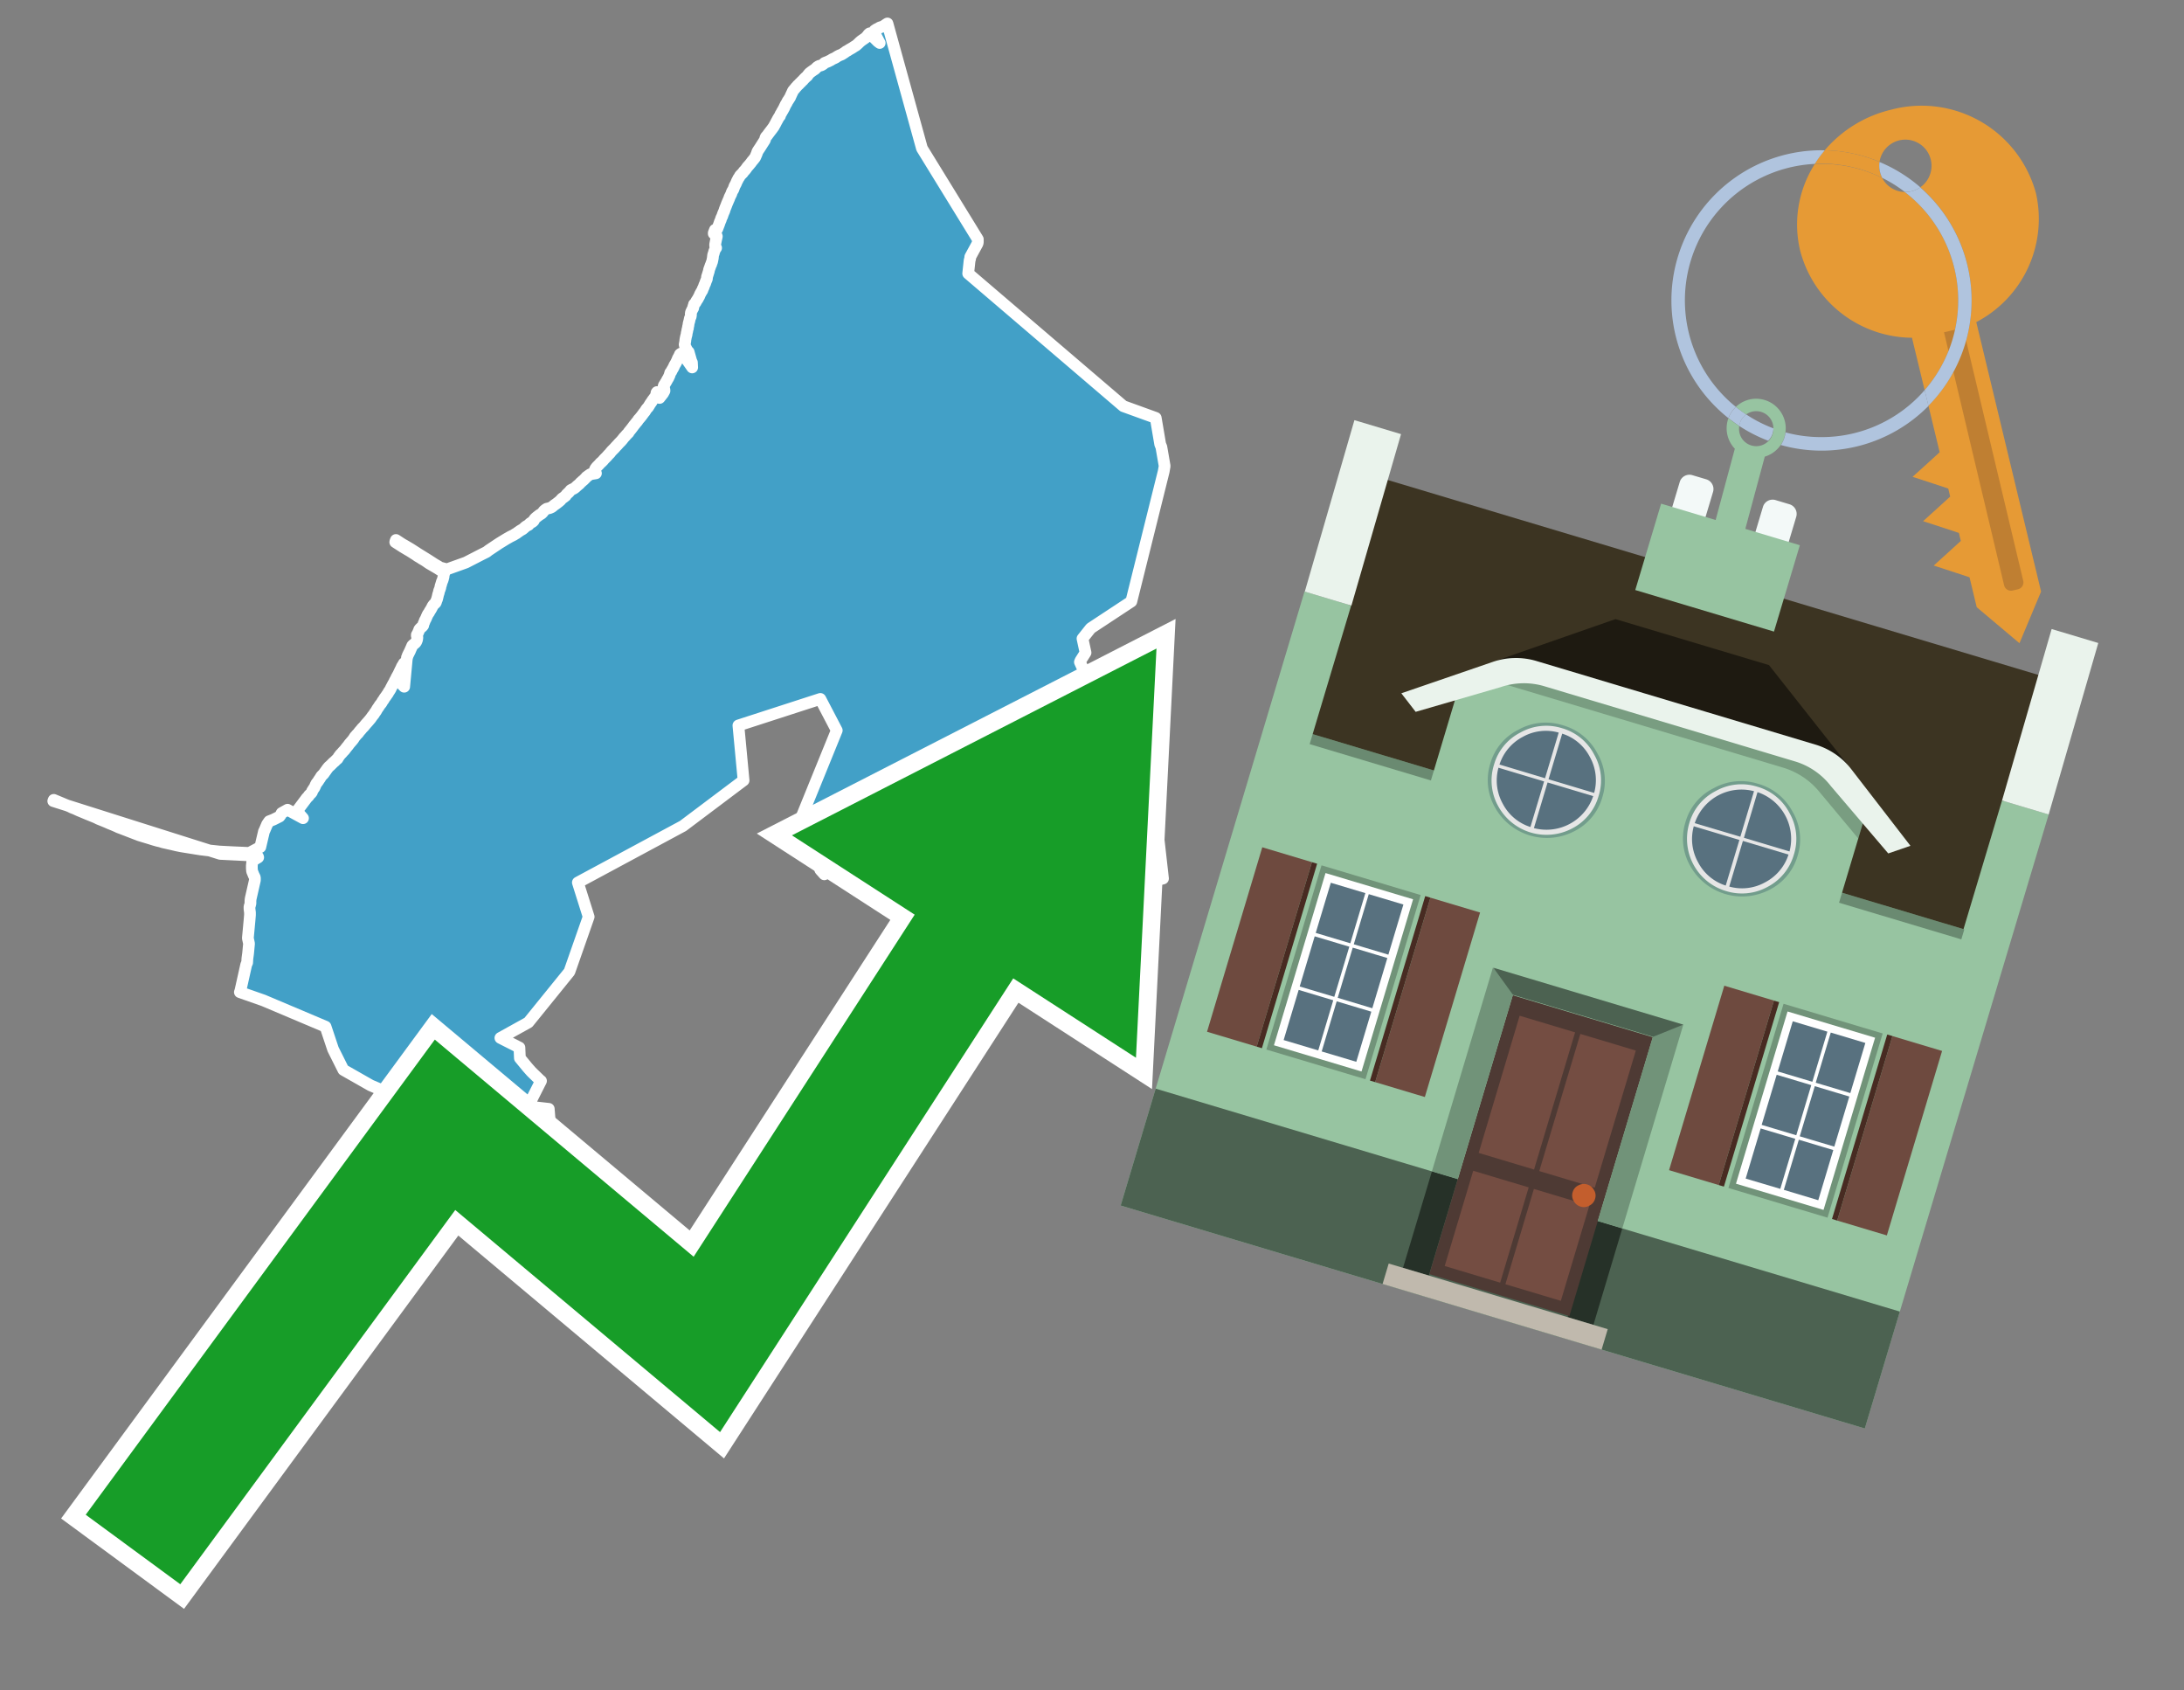 <svg id="Text" xmlns="http://www.w3.org/2000/svg" width="93.05" height="72" viewBox="0 0 93.05 72"><rect x="0" y="0" width="93.05" height="72" fill="#808080" stroke="none"/><polygon points="2.27,34.12 2.29,34.07 2.58,34.19 2.77,34.27 2.97,34.35 3.07,34.4 3.2,34.45 3.35,34.52 3.52,34.59 3.71,34.67 4.08,34.82 4.2,34.88 4.35,34.94 4.52,35.01 4.68,35.08 4.83,35.14 4.99,35.21 5.05,35.24 5.16,35.28 5.73,35.5 5.94,35.58 6.17,35.65 6.37,35.71 6.56,35.77 6.7,35.81 6.83,35.84 6.96,35.88 7.14,35.92 7.32,35.96 7.53,36.01 7.73,36.05 8.54,36.18 8.87,36.22 9.35,36.27 9.93,36.3 10.62,36.33 11.09,36.08 11.2,35.61 11.22,35.53 11.24,35.44 11.25,35.4 11.27,35.37 11.38,35.11 11.47,34.98 11.65,34.91 11.91,34.78 11.94,34.74 11.96,34.71 12,34.63 12.25,34.49 12.91,34.85 12.65,34.55 13.04,34.03 13.06,34 13.12,33.94 13.15,33.91 13.16,33.88 13.21,33.83 13.26,33.78 13.29,33.74 13.3,33.69 13.33,33.65 13.35,33.61 13.39,33.56 13.42,33.5 13.44,33.45 13.48,33.37 13.52,33.32 13.55,33.28 13.6,33.2 13.63,33.16 13.66,33.11 13.69,33.06 13.73,33.02 13.79,32.96 13.81,32.93 13.83,32.9 13.86,32.86 13.93,32.76 13.96,32.72 14.01,32.66 14.07,32.61 14.14,32.54 14.21,32.47 14.25,32.44 14.29,32.4 14.34,32.35 14.38,32.32 14.42,32.25 14.47,32.18 14.51,32.13 14.56,32.08 14.62,32.01 14.68,31.95 14.74,31.87 14.78,31.82 14.83,31.76 14.88,31.69 14.94,31.62 15.01,31.54 15.05,31.49 15.07,31.46 15.12,31.38 15.15,31.35 15.2,31.29 15.26,31.23 15.31,31.16 15.39,31.07 15.42,31.03 15.5,30.95 15.59,30.84 15.68,30.74 15.79,30.61 15.86,30.51 15.94,30.41 15.96,30.37 16.02,30.29 16.07,30.2 16.14,30.1 16.17,30.05 16.2,30.01 16.25,29.95 16.3,29.86 16.34,29.81 16.38,29.74 16.41,29.7 16.44,29.66 16.48,29.6 16.53,29.53 16.56,29.47 16.59,29.43 16.62,29.38 16.64,29.35 16.66,29.3 16.71,29.21 16.75,29.13 16.79,29.07 16.81,29.02 16.83,28.98 16.88,28.89 16.9,28.84 16.92,28.81 16.94,28.77 16.96,28.74 17.04,28.57 17.1,28.45 17.12,28.4 17.17,28.32 17.21,28.25 17.24,28.28 17.26,28.37 17.29,28.49 17.25,28.52 17.24,28.6 17.25,28.67 17.24,28.71 17.13,28.92 17.15,28.95 17.15,29.18 17.22,29.25 17.33,28.07 17.34,28.03 17.34,28 17.36,27.96 17.37,27.92 17.39,27.88 17.41,27.84 17.47,27.72 17.49,27.67 17.54,27.56 17.56,27.51 17.58,27.48 17.62,27.45 17.68,27.4 17.72,27.36 17.74,27.32 17.76,27.27 17.77,27.24 17.78,27.17 17.78,27.14 17.76,27.09 17.76,27.04 17.79,26.99 17.81,26.95 17.83,26.9 17.85,26.86 17.86,26.82 17.88,26.79 17.94,26.73 17.99,26.69 18.03,26.64 18.04,26.58 18.08,26.49 18.1,26.43 18.14,26.36 18.17,26.29 18.2,26.22 18.23,26.16 18.28,26.09 18.31,26.03 18.35,25.97 18.39,25.9 18.43,25.82 18.48,25.75 18.51,25.72 18.55,25.69 18.57,25.66 18.59,25.59 18.62,25.52 18.65,25.4 18.67,25.31 18.69,25.26 18.71,25.16 18.73,25.12 18.76,25.03 18.77,24.96 18.79,24.91 18.8,24.87 18.83,24.77 18.85,24.73 18.87,24.67 18.9,24.55 18.9,24.48 18.93,24.41 18.91,24.38 18.85,24.35 18.78,24.3 18.64,24.21 18.4,24.07 18.28,24 18.15,23.91 18.09,23.87 17.97,23.8 17.91,23.76 17.86,23.73 17.79,23.69 17.72,23.64 17.47,23.48 17.35,23.41 17.2,23.32 17.15,23.29 16.84,23.09 16.85,23.05 16.87,23 17.13,23.17 17.27,23.25 17.49,23.38 17.74,23.54 17.8,23.58 18.22,23.84 18.53,24.04 18.67,24.12 18.74,24.17 19.04,24.25 19.85,23.96 20.53,23.61 20.73,23.51 20.82,23.44 21.27,23.14 21.58,22.95 21.67,22.9 21.72,22.87 21.8,22.83 21.9,22.78 21.94,22.75 22,22.72 22.05,22.68 22.11,22.64 22.15,22.61 22.2,22.58 22.27,22.54 22.33,22.49 22.36,22.46 22.41,22.42 22.46,22.39 22.52,22.36 22.56,22.31 22.61,22.27 22.69,22.23 22.74,22.18 22.75,22.14 22.79,22.09 22.82,22.06 22.88,22.01 22.92,21.98 22.97,21.94 23.02,21.91 23.07,21.88 23.13,21.82 23.17,21.76 23.23,21.71 23.29,21.67 23.42,21.64 23.51,21.6 23.56,21.56 23.62,21.51 23.68,21.47 23.72,21.44 23.81,21.37 23.88,21.31 23.92,21.26 23.95,21.23 24.01,21.19 24.1,21.12 24.13,21.07 24.19,21.01 24.23,20.98 24.26,20.94 24.29,20.91 24.31,20.88 24.36,20.85 24.43,20.82 24.48,20.79 24.54,20.74 24.58,20.7 24.63,20.66 24.7,20.6 24.73,20.56 24.79,20.51 24.82,20.48 24.86,20.45 24.9,20.41 24.93,20.38 24.96,20.35 24.98,20.32 25.05,20.27 25.09,20.24 25.15,20.2 25.39,20.16 25.34,20.11 25.33,20.05 25.35,20 25.36,19.97 25.42,19.89 25.5,19.81 25.53,19.78 25.58,19.72 25.62,19.69 25.67,19.64 25.7,19.61 25.73,19.57 25.76,19.54 25.79,19.51 25.85,19.45 25.92,19.37 25.99,19.3 26.01,19.27 26.06,19.21 26.11,19.16 26.18,19.09 26.25,19.01 26.3,18.96 26.37,18.88 26.43,18.82 26.46,18.79 26.52,18.72 26.55,18.68 26.59,18.63 26.63,18.59 26.69,18.52 26.72,18.49 26.78,18.43 26.79,18.4 26.84,18.34 26.92,18.24 26.98,18.16 27,18.13 27.05,18.07 27.09,18.02 27.12,17.98 27.15,17.95 27.17,17.92 27.2,17.87 27.24,17.83 27.29,17.77 27.33,17.72 27.36,17.68 27.39,17.64 27.44,17.57 27.47,17.54 27.5,17.49 27.53,17.44 27.57,17.39 27.61,17.35 27.66,17.27 27.69,17.22 27.72,17.17 27.75,17.14 27.77,17.1 27.81,17.04 27.85,16.99 27.9,16.92 27.93,16.89 27.95,16.85 27.96,16.8 27.97,16.73 27.99,16.7 28.1,16.95 28.25,16.76 28.31,16.65 28.31,16.62 28.3,16.56 28.28,16.53 28.27,16.5 28.27,16.47 28.28,16.43 28.3,16.39 28.33,16.35 28.35,16.31 28.37,16.28 28.4,16.23 28.43,16.17 28.45,16.14 28.48,16.09 28.5,16.04 28.53,15.98 28.54,15.93 28.55,15.9 28.56,15.87 28.6,15.83 28.62,15.78 28.65,15.73 28.68,15.68 28.71,15.62 28.73,15.57 28.76,15.52 28.79,15.47 28.82,15.41 28.85,15.35 28.88,15.27 28.92,15.2 28.95,15.14 28.97,15.09 29.01,15.06 29.26,15.32 29.49,15.65 29.48,15.44 29.45,15.38 29.34,14.99 29.29,14.94 29.27,14.91 29.25,14.87 29.23,14.83 29.2,14.77 29.18,14.72 29.17,14.67 29.18,14.63 29.2,14.5 29.2,14.46 29.21,14.43 29.22,14.37 29.24,14.29 29.25,14.26 29.26,14.18 29.28,14.1 29.29,14.03 29.31,13.98 29.31,13.94 29.33,13.86 29.34,13.78 29.35,13.74 29.37,13.67 29.38,13.62 29.39,13.57 29.4,13.54 29.42,13.51 29.43,13.47 29.44,13.4 29.43,13.37 29.44,13.3 29.47,13.24 29.49,13.2 29.5,13.17 29.53,13.13 29.54,13.09 29.54,13.06 29.56,13.01 29.57,12.96 29.61,12.92 29.64,12.88 29.67,12.82 29.69,12.79 29.73,12.73 29.75,12.69 29.79,12.62 29.81,12.57 29.83,12.52 29.85,12.49 29.88,12.43 29.91,12.39 29.93,12.35 29.94,12.31 29.96,12.27 29.98,12.23 29.99,12.2 30.01,12.14 30.05,12.06 30.06,12.01 30.08,11.97 30.09,11.94 30.11,11.9 30.12,11.86 30.12,11.83 30.12,11.8 30.14,11.74 30.19,11.58 30.2,11.55 30.21,11.49 30.22,11.46 30.25,11.38 30.27,11.32 30.28,11.29 30.3,11.26 30.31,11.21 30.33,11.17 30.34,11.14 30.37,10.99 30.38,10.89 30.39,10.84 30.41,10.79 30.42,10.75 30.43,10.71 30.46,10.64 30.47,10.61 30.51,10.56 30.48,10.52 30.47,10.47 30.47,10.41 30.5,10.25 30.52,10.16 30.54,10.07 30.53,10.04 30.45,9.99 30.41,9.95 30.41,9.92 30.46,9.79 30.56,9.75 30.59,9.67 30.64,9.54 30.67,9.45 30.71,9.36 30.72,9.32 30.73,9.29 30.75,9.25 30.77,9.21 30.8,9.12 30.82,9.07 30.86,8.98 30.88,8.91 30.92,8.81 30.94,8.76 30.97,8.68 31.03,8.54 31.07,8.45 31.08,8.41 31.12,8.33 31.16,8.25 31.17,8.21 31.2,8.14 31.24,8.08 31.26,8.03 31.28,7.97 31.3,7.92 31.35,7.83 31.4,7.71 31.43,7.66 31.45,7.61 31.5,7.54 31.53,7.48 31.57,7.44 31.61,7.4 31.66,7.35 31.68,7.31 31.74,7.25 31.78,7.2 31.85,7.1 31.89,7.06 31.99,6.94 32.04,6.87 32.1,6.8 32.17,6.71 32.21,6.62 32.24,6.55 32.27,6.46 32.3,6.41 32.38,6.29 32.59,5.96 32.6,5.92 32.61,5.88 32.62,5.85 32.64,5.82 32.68,5.78 32.73,5.71 32.79,5.63 32.89,5.5 32.97,5.39 32.99,5.35 33.03,5.28 33.07,5.2 33.12,5.11 33.14,5.07 33.17,5.02 33.2,4.97 33.23,4.94 33.24,4.89 33.3,4.79 33.33,4.73 33.36,4.69 33.38,4.64 33.41,4.6 33.43,4.54 33.45,4.51 33.47,4.46 33.51,4.4 33.53,4.36 33.56,4.3 33.59,4.26 33.62,4.21 33.66,4.15 33.68,4.1 33.74,3.97 33.76,3.93 33.78,3.88 33.81,3.84 33.87,3.77 33.91,3.72 33.94,3.69 33.99,3.63 34.04,3.59 34.07,3.55 34.13,3.5 34.15,3.47 34.21,3.42 34.24,3.38 34.29,3.33 34.32,3.3 34.4,3.23 34.42,3.19 34.45,3.16 34.48,3.12 34.57,3.05 34.67,2.98 34.72,2.95 34.75,2.92 34.81,2.86 34.89,2.81 35,2.78 35.08,2.73 35.13,2.68 35.28,2.62 35.34,2.59 35.4,2.56 35.46,2.52 35.55,2.48 35.61,2.45 35.65,2.42 35.7,2.39 35.76,2.36 35.86,2.32 36,2.23 36.05,2.19 36.11,2.16 36.17,2.12 36.31,2.04 36.4,1.98 36.47,1.94 36.56,1.86 36.62,1.8 36.69,1.74 36.76,1.69 36.82,1.65 36.89,1.6 36.92,1.56 36.96,1.52 37,1.46 37.05,1.42 37.4,1.77 37.48,1.83 37.24,1.38 37.25,1.35 37.26,1.3 37.35,1.24 37.42,1.21 37.48,1.17 37.61,1.13 37.69,1.08 37.76,1.03 37.81,1 39.28,6.32 41.66,10.19 41.66,10.31 41.65,10.37 41.34,10.94 41.33,11.03 41.32,11.06 41.31,11.09 41.25,11.65 47.86,17.3 49.24,17.8 49.32,18.27 49.43,18.92 49.48,19.04 49.62,19.85 49.58,20.08 48.2,25.62 46.47,26.76 46.12,27.2 46.25,27.8 46.04,28.13 46.01,28.2 46.78,29.9 47.19,30.32 49.2,34.32 49.55,37.42 47.62,37.89 46.68,39.02 46.81,39.16 46.91,39.25 46.95,39.28 47.02,39.34 46.97,39.4 46.94,39.44 46.92,39.47 46.99,39.54 47.1,39.67 47.18,39.77 47.25,39.85 47.2,39.93 47.12,40 47.06,40.04 46.93,39.9 46.69,40.11 46.56,40.22 46.51,40.27 46.39,40.36 46.34,40.42 46.17,40.5 46.12,40.54 45.95,40.7 45.87,40.65 45.75,40.8 45.7,40.86 45.66,40.9 45.63,40.95 45.59,41.04 45.55,41.12 45.51,41.2 45.48,41.25 45.41,41.36 45.38,41.43 45.36,41.47 45.33,41.53 45.3,41.58 45.28,41.61 45.01,41.66 44.95,41.75 44.88,41.7 44.4,41.79 44.37,41.83 44.31,41.89 44.24,41.94 44.11,42.02 43.98,42.08 43.91,42.11 43.76,42.17 43.73,42.14 42.44,41.33 42.36,41.28 42.67,40.77 42.77,40.73 42.86,40.57 42.95,40.46 43.02,40.39 43.07,40.31 43.1,40.16 43.03,39.71 43.04,39.63 43.04,39.6 42.98,39.51 41.92,39.37 42.03,38.94 42.06,38.78 42.07,38.66 42.09,38.51 42.11,38.43 42.12,38.4 42.1,38.31 42.16,38.19 42.19,38.05 42.23,37.95 42.16,37.98 41.95,38.01 41.7,38.08 41.52,38.12 40.01,37.85 39.84,37.81 39.75,37.78 39.68,37.74 39.64,37.71 39.55,37.68 39.35,37.65 39.29,37.62 39.43,37.33 38.68,36.96 38.3,36.77 38.17,36.71 38.01,36.63 37.9,36.57 37.67,36.46 37.53,36.4 37,36.15 36.93,36.12 35.12,37.24 35.04,37.15 34.95,37.05 34.92,36.92 35,36.8 33.93,35.34 35.65,31.11 34.95,29.77 31.46,30.9 31.68,33.24 29.1,35.18 24.62,37.59 25.08,39.05 24.26,41.39 22.51,43.55 21.32,44.21 22.13,44.62 22.15,45.07 22.2,45.13 22.48,45.47 22.63,45.64 22.7,45.71 23.01,46.01 23.05,46.04 22.7,46.73 22.57,47.01 22.54,47.05 22.49,47.13 23.38,47.23 23.5,48.75 22.86,48.69 22.32,49.01 21.11,49.09 20.81,49.55 20.68,50.04 20.52,50.43 19.95,51 19.14,50.76 18.82,50.39 17.96,49.97 17.22,49.86 15,48.85 15.64,48.37 15.9,47.96 16.17,47.54 16.54,46.55 15.79,46.23 14.63,45.57 14.19,44.69 13.87,43.73 11.22,42.61 10.22,42.26 10.24,42.21 10.49,41.09 10.53,41 10.54,40.83 10.57,40.61 10.61,40.19 10.56,39.96 10.63,39.21 10.65,38.97 10.65,38.87 10.63,38.71 10.63,38.62 10.65,38.56 10.67,38.48 10.67,38.37 10.68,38.28 10.86,37.49 10.86,37.39 10.85,37.36 10.81,37.28 10.77,37.18 10.74,37.11 10.73,36.99 10.73,36.87 10.75,36.67 11,36.52 10.99,36.49 10.58,36.43 9.38,36.37 " fill="#42a0c7" stroke="#fff" stroke-linejoin="round" stroke-width="0.5"/><polygon points="49.272 27.624 33.741 35.58 38.97 38.959 29.553 53.529 18.525 44.281 3.652 64.518 7.681 67.479 19.396 51.538 30.678 60.999 43.169 41.673 48.398 45.053 49.272 27.624" fill="none" stroke="#fff" stroke-miterlimit="10" stroke-width="1.5"/><polygon points="49.272 27.624 33.741 35.58 38.97 38.959 29.553 53.529 18.525 44.281 3.652 64.518 7.681 67.479 19.396 51.538 30.678 60.999 43.169 41.673 48.398 45.053 49.272 27.624" fill="#179d28"/><path d="M80.19,7.577a1.16,1.16,0,0,1-.094-.251,1.114,1.114,0,0,1-.018-.429A6.367,6.367,0,0,0,77.743,6.4a5.269,5.269,0,0,0-.423.577c.1,0,.192-.007.288-.007A5.794,5.794,0,0,1,80.19,7.577Z" fill="#e69a35"/><path d="M77.608,6.4A6.394,6.394,0,0,0,73.64,17.81a1.26,1.26,0,0,1,.317-.48A5.821,5.821,0,0,1,77.32,6.981a5.269,5.269,0,0,1,.423-.577Z" fill="#b0c4de"/><path d="M84.2,13.72a4.962,4.962,0,0,0,2.545-5.48,5.047,5.047,0,0,0-6.179-3.566A5.322,5.322,0,0,0,77.743,6.4a6.367,6.367,0,0,1,2.335.493,1.114,1.114,0,1,1,1.736,1.084,6.392,6.392,0,0,1,.347,9.3l.479,1.985-.438.4-.716.648.92.3.6.2.082.341-.438.4-.716.648.92.3.605.2.082.341-.438.4-.716.649.92.3.605.2.307,1.274,1.821,1.534.921-2.2Z" fill="#e69a35"/><path d="M81.154,8.179a1.115,1.115,0,0,1-.964-.6,5.794,5.794,0,0,0-2.582-.6c-.1,0-.192,0-.288.007a4.783,4.783,0,0,0-.625,3.685,4.962,4.962,0,0,0,4.765,3.715L82,16.617a5.82,5.82,0,0,0-.846-8.438Z" fill="#e69a35"/><path d="M74.1,18.142a6.386,6.386,0,0,0,1.232.63.73.73,0,0,0,.224-.527h0a5.783,5.783,0,0,1-1.159-.593A.733.733,0,0,0,74.1,18.142Z" fill="#b0c4de"/><path d="M74.4,17.652q-.228-.152-.44-.322a1.26,1.26,0,0,0-.317.48c.148.117.3.228.46.332A.733.733,0,0,1,74.4,17.652Z" fill="#b0c4de"/><path d="M74.824,16.984a1.257,1.257,0,0,0-.867.346c.141.114.288.222.44.322a.731.731,0,0,1,1.159.593h0a.732.732,0,1,1-1.463,0,.7.7,0,0,1,.007-.1c-.158-.1-.312-.215-.46-.332a1.258,1.258,0,0,0,.273,1.3l-.979,3.635,1.275.341.98-3.639a1.266,1.266,0,0,0,.681-.5,1.249,1.249,0,0,0,.2-.538,1.328,1.328,0,0,0,.012-.168A1.262,1.262,0,0,0,74.824,16.984Z" fill="#97c4a1"/><path d="M85.974,25.1l-.226.053a.3.3,0,0,1-.362-.223l-2.56-10.777.81-.193L86.2,24.736A.3.3,0,0,1,85.974,25.1Z" fill="#bf7f32"/><path d="M80.1,7.326a1.16,1.16,0,0,0,.094.251,5.833,5.833,0,0,1,.964.6,1.137,1.137,0,0,0,.287-.031,1.108,1.108,0,0,0,.373-.167A6.371,6.371,0,0,0,80.078,6.9,1.114,1.114,0,0,0,80.1,7.326Z" fill="#b0c4de"/><path d="M77.608,18.618a5.836,5.836,0,0,1-1.534-.2,1.24,1.24,0,0,1-.2.537,6.4,6.4,0,0,0,6.291-1.666L82,16.617A5.807,5.807,0,0,1,77.608,18.618Z" fill="#b0c4de"/><path d="M81.814,7.981a1.108,1.108,0,0,1-.373.167,1.137,1.137,0,0,1-.287.031A5.82,5.82,0,0,1,82,16.617l.161.667a6.392,6.392,0,0,0-.347-9.3Z" fill="#b0c4de"/><polygon points="83.79 39.753 55.78 31.364 58.988 20.404 86.964 28.783 83.79 39.753 83.79 39.753" fill="#3c3422" fill-rule="evenodd"/><polygon points="81.705 53.32 87.284 34.692 85.297 34.097 83.656 39.575 55.926 31.269 57.567 25.791 55.579 25.196 47.746 51.348 79.451 60.844 81.705 53.32" fill="#97c4a1" fill-rule="evenodd"/><rect x="69.522" y="21.148" width="0.444" height="28.983" transform="translate(15.592 92.226) rotate(-73.326)" opacity="0.3"/><polygon points="87.284 34.692 85.297 34.097 87.411 26.793 89.398 27.388 87.284 34.692 87.284 34.692" fill="#eaf3ec" fill-rule="evenodd"/><polygon points="57.578 25.794 55.591 25.199 57.705 17.896 59.692 18.491 57.578 25.794 57.578 25.794" fill="#eaf3ec" fill-rule="evenodd"/><polygon points="79.451 60.844 80.943 55.865 49.238 46.369 47.747 51.348 79.451 60.844 79.451 60.844" fill="#4c6251" fill-rule="evenodd"/><path d="M71.566,20.528l-.522,1.743,1.418.425.523-1.744a.432.432,0,0,0-.289-.536l-.593-.177A.431.431,0,0,0,71.566,20.528Z" fill="#f3f9f8" fill-rule="evenodd"/><path d="M75.111,21.589l-.522,1.743,1.418.425.522-1.743a.43.43,0,0,0-.289-.536l-.593-.178A.43.43,0,0,0,75.111,21.589Z" fill="#f3f9f8" fill-rule="evenodd"/><polygon points="75.368 28.329 68.829 26.37 63.807 28.121 78.733 32.591 75.368 28.329" fill="#1e1a11"/><polygon points="78.248 32.422 64.442 28.287 62.236 28.998 60.064 36.247 77.453 41.455 79.651 34.116 78.248 32.422" fill="#97c4a1"/><path d="M77.74,32.516S65.088,28.725,65,28.7l-.938.43,11.892,3.562a3.175,3.175,0,0,1,1.532,1l1.685,2.02.327-1.09Z" fill-rule="evenodd" opacity="0.2"/><path d="M77.35,31.716,65.458,28.154a3.041,3.041,0,0,0-1.854.037l-3.9,1.339.611.79,3.626-1.054a3.045,3.045,0,0,1,1.855-.037l10.673,3.2A3.028,3.028,0,0,1,78,33.477l2.45,2.874.945-.325-2.518-3.26A3.036,3.036,0,0,0,77.35,31.716Z" fill="#eaf3ec"/><polygon points="76.683 23.223 70.773 21.453 69.671 25.132 75.581 26.902 76.683 23.223 76.683 23.223" fill="#97c4a1" fill-rule="evenodd"/><g id="Symbol_9_0_Layer2_0_MEMBER_8_MEMBER_21_MEMBER_0_FILL" data-name="Symbol 9 0 Layer2 0 MEMBER 8 MEMBER 21 MEMBER 0 FILL"><path d="M66.584,30.892a2.39,2.39,0,0,0-1.891.189,2.317,2.317,0,0,0-1.2,1.448A2.345,2.345,0,0,0,63.7,34.4a2.528,2.528,0,0,0,3.367,1.008,2.339,2.339,0,0,0,1.2-1.447,2.313,2.313,0,0,0-.208-1.87A2.394,2.394,0,0,0,66.584,30.892Z" fill="#729d8c"/></g><g id="Symbol_9_0_Layer2_0_MEMBER_8_MEMBER_21_MEMBER_1_FILL" data-name="Symbol 9 0 Layer2 0 MEMBER 8 MEMBER 21 MEMBER 1 FILL"><path d="M66.547,31.016a2.241,2.241,0,0,0-1.769.185,2.213,2.213,0,0,0-1.127,1.376,2.239,2.239,0,0,0,.185,1.768,2.341,2.341,0,0,0,3.145.942,2.234,2.234,0,0,0,1.126-1.376,2.207,2.207,0,0,0-.185-1.768A2.237,2.237,0,0,0,66.547,31.016Z" fill="#e6e6e6"/></g><g id="Symbol_9_0_Layer2_0_MEMBER_8_MEMBER_21_MEMBER_2_MEMBER_0_FILL" data-name="Symbol 9 0 Layer2 0 MEMBER 8 MEMBER 21 MEMBER 2 MEMBER 0 FILL"><path d="M65.787,33.284,63.843,32.7a2.036,2.036,0,0,0,.186,1.539,2.015,2.015,0,0,0,1.175.986Z" fill="#58717f"/></g><g id="Symbol_9_0_Layer2_0_MEMBER_8_MEMBER_21_MEMBER_2_MEMBER_1_FILL" data-name="Symbol 9 0 Layer2 0 MEMBER 8 MEMBER 21 MEMBER 2 MEMBER 1 FILL"><path d="M65.827,33.148l.582-1.944a2.01,2.01,0,0,0-1.523.178,2.037,2.037,0,0,0-1,1.183Z" fill="#58717f"/></g><g id="Symbol_9_0_Layer2_0_MEMBER_8_MEMBER_21_MEMBER_2_MEMBER_2_FILL" data-name="Symbol 9 0 Layer2 0 MEMBER 8 MEMBER 21 MEMBER 2 MEMBER 2 FILL"><path d="M67.878,33.91l-1.943-.582-.582,1.944a2.1,2.1,0,0,0,2.525-1.362Z" fill="#58717f"/></g><g id="Symbol_9_0_Layer2_0_MEMBER_8_MEMBER_21_MEMBER_2_MEMBER_3_FILL" data-name="Symbol 9 0 Layer2 0 MEMBER 8 MEMBER 21 MEMBER 2 MEMBER 3 FILL"><path d="M66.558,31.249l-.582,1.943,1.943.582a2.031,2.031,0,0,0-.186-1.539A2.009,2.009,0,0,0,66.558,31.249Z" fill="#58717f"/></g><g id="Symbol_9_0_Layer2_0_MEMBER_8_MEMBER_21_MEMBER_0_FILL-2" data-name="Symbol 9 0 Layer2 0 MEMBER 8 MEMBER 21 MEMBER 0 FILL"><path d="M74.9,33.384a2.4,2.4,0,0,0-1.891.189,2.316,2.316,0,0,0-1.2,1.448,2.341,2.341,0,0,0,.209,1.87A2.527,2.527,0,0,0,75.387,37.9a2.345,2.345,0,0,0,1.2-1.447,2.314,2.314,0,0,0-.209-1.87A2.389,2.389,0,0,0,74.9,33.384Z" fill="#729d8c"/></g><g id="Symbol_9_0_Layer2_0_MEMBER_8_MEMBER_21_MEMBER_1_FILL-2" data-name="Symbol 9 0 Layer2 0 MEMBER 8 MEMBER 21 MEMBER 1 FILL"><path d="M74.867,33.508a2.239,2.239,0,0,0-1.768.185,2.21,2.21,0,0,0-1.127,1.376,2.316,2.316,0,0,0,1.564,2.883,2.261,2.261,0,0,0,1.765-.173A2.237,2.237,0,0,0,76.428,36.4a2.209,2.209,0,0,0-.185-1.769A2.239,2.239,0,0,0,74.867,33.508Z" fill="#e6e6e6"/></g><g id="Symbol_9_0_Layer2_0_MEMBER_8_MEMBER_21_MEMBER_2_MEMBER_0_FILL-2" data-name="Symbol 9 0 Layer2 0 MEMBER 8 MEMBER 21 MEMBER 2 MEMBER 0 FILL"><path d="M74.107,35.776l-1.943-.582a2.031,2.031,0,0,0,.186,1.539,2.009,2.009,0,0,0,1.175.986Z" fill="#58717f"/></g><g id="Symbol_9_0_Layer2_0_MEMBER_8_MEMBER_21_MEMBER_2_MEMBER_1_FILL-2" data-name="Symbol 9 0 Layer2 0 MEMBER 8 MEMBER 21 MEMBER 2 MEMBER 1 FILL"><path d="M74.148,35.64,74.73,33.7a2.1,2.1,0,0,0-2.525,1.362Z" fill="#58717f"/></g><g id="Symbol_9_0_Layer2_0_MEMBER_8_MEMBER_21_MEMBER_2_MEMBER_2_FILL-2" data-name="Symbol 9 0 Layer2 0 MEMBER 8 MEMBER 21 MEMBER 2 MEMBER 2 FILL"><path d="M76.2,36.4l-1.943-.582-.582,1.944a2.015,2.015,0,0,0,1.523-.178A2.036,2.036,0,0,0,76.2,36.4Z" fill="#58717f"/></g><g id="Symbol_9_0_Layer2_0_MEMBER_8_MEMBER_21_MEMBER_2_MEMBER_3_FILL-2" data-name="Symbol 9 0 Layer2 0 MEMBER 8 MEMBER 21 MEMBER 2 MEMBER 3 FILL"><path d="M74.879,33.741,74.3,35.684l1.943.582a2.1,2.1,0,0,0-1.361-2.525Z" fill="#58717f"/></g><polygon points="51.426 43.946 53.542 44.58 55.896 36.723 53.78 36.089 51.426 43.946 51.426 43.946" fill="#6e4a3f" fill-rule="evenodd"/><polygon points="53.542 44.58 53.764 44.647 56.117 36.789 55.896 36.723 53.542 44.58 53.542 44.58" fill="#482b22" fill-rule="evenodd"/><polygon points="60.706 46.726 58.59 46.092 60.943 38.235 63.059 38.868 60.706 46.726 60.706 46.726" fill="#6e4a3f" fill-rule="evenodd"/><polygon points="58.59 46.092 58.368 46.026 60.722 38.168 60.943 38.235 58.59 46.092 58.59 46.092" fill="#482b22" fill-rule="evenodd"/><rect x="53.146" y="39.209" width="8.19" height="4.408" transform="translate(1.145 84.365) rotate(-73.326)" fill="#719379"/><polygon points="60.205 38.304 56.474 37.187 54.277 44.522 58.008 45.639 60.205 38.304 60.205 38.304" fill="#fff" fill-rule="evenodd"/><path d="M59.792,38.527l-.64,2.136-1.474-.442.639-2.135,1.475.441Zm-1.621-.485-.64,2.136-1.474-.442L56.7,37.6l1.474.442Zm-2.158,1.84,1.475.441-.64,2.136-1.474-.441.639-2.136Zm-.683,2.282,1.474.441-.639,2.136L54.69,44.3l.64-2.135Zm.981,2.621.639-2.136,1.475.442-.64,2.135-1.474-.441Zm2.158-1.84L56.994,42.5l.64-2.136,1.474.442-.639,2.136Z" fill="#58717f" fill-rule="evenodd"/><polygon points="80.39 52.621 78.274 51.988 80.628 44.13 82.743 44.764 80.39 52.621 80.39 52.621" fill="#6e4a3f" fill-rule="evenodd"/><polygon points="78.274 51.988 78.053 51.921 80.406 44.064 80.628 44.13 78.274 51.988 78.274 51.988" fill="#482b22" fill-rule="evenodd"/><polygon points="71.111 49.842 73.227 50.476 75.58 42.619 73.464 41.985 71.111 49.842 71.111 49.842" fill="#6e4a3f" fill-rule="evenodd"/><polygon points="73.227 50.476 73.448 50.542 75.802 42.685 75.58 42.619 73.227 50.476 73.227 50.476" fill="#482b22" fill-rule="evenodd"/><rect x="72.83" y="45.105" width="8.19" height="4.408" transform="translate(9.534 107.426) rotate(-73.326)" fill="#719379"/><polygon points="76.159 43.083 79.889 44.2 77.692 51.535 73.962 50.418 76.159 43.083 76.159 43.083" fill="#fff" fill-rule="evenodd"/><path d="M76.381,43.5l1.475.442-.64,2.135-1.475-.441.64-2.136ZM78,43.981l1.474.442-.64,2.136-1.474-.442L78,43.981Zm.791,2.724-.64,2.135L76.679,48.4l.64-2.136,1.474.442Zm-.684,2.282-.639,2.135L76,50.68l.64-2.135,1.474.442Zm-2.26,1.65L74.375,50.2l.639-2.135,1.475.441-.64,2.136Zm-.791-2.724.64-2.135,1.474.441-.639,2.136-1.475-.442Z" fill="#58717f" fill-rule="evenodd"/><polygon points="67.888 56.431 69.118 52.323 68.019 51.994 66.789 56.102 67.888 56.431 67.888 56.431" fill="#263128" fill-rule="evenodd"/><polygon points="60.877 54.331 62.108 50.223 61.007 49.894 59.776 54.002 60.877 54.331 60.877 54.331" fill="#263128" fill-rule="evenodd"/><g id="Symbol_9_0_Layer2_0_MEMBER_8_MEMBER_12_MEMBER_0_FILL" data-name="Symbol 9 0 Layer2 0 MEMBER 8 MEMBER 12 MEMBER 0 FILL"><path d="M70.418,44.178l-5.965-1.786L60.9,54.27l5.964,1.786Z" fill="#4e3a34"/></g><g id="Symbol_9_0_Layer2_0_MEMBER_8_MEMBER_12_MEMBER_1_MEMBER_0_FILL" data-name="Symbol 9 0 Layer2 0 MEMBER 8 MEMBER 12 MEMBER 1 MEMBER 0 FILL"><path d="M65.358,49.815l1.75-5.843-2.363-.708L63,49.107Z" fill="#744d42"/></g><g id="Symbol_9_0_Layer2_0_MEMBER_8_MEMBER_12_MEMBER_1_MEMBER_1_FILL" data-name="Symbol 9 0 Layer2 0 MEMBER 8 MEMBER 12 MEMBER 1 MEMBER 1 FILL"><path d="M67.331,44.039l-1.75,5.842,2.364.708,1.75-5.842Z" fill="#744d42"/></g><g id="Symbol_9_0_Layer2_0_MEMBER_8_MEMBER_12_MEMBER_2_MEMBER_0_FILL" data-name="Symbol 9 0 Layer2 0 MEMBER 8 MEMBER 12 MEMBER 2 MEMBER 0 FILL"><path d="M63.915,54.633l1.215-4.058-2.363-.707-1.215,4.057Z" fill="#744d42"/></g><g id="Symbol_9_0_Layer2_0_MEMBER_8_MEMBER_12_MEMBER_2_MEMBER_1_FILL" data-name="Symbol 9 0 Layer2 0 MEMBER 8 MEMBER 12 MEMBER 2 MEMBER 1 FILL"><path d="M66.5,55.407l1.215-4.057-2.363-.708L64.138,54.7Z" fill="#744d42"/></g><g id="Symbol_9_0_Layer2_0_MEMBER_8_MEMBER_13_FILL" data-name="Symbol 9 0 Layer2 0 MEMBER 8 MEMBER 13 FILL"><path d="M67.959,51.058a.439.439,0,0,0-.045-.367.487.487,0,0,0-.669-.2.445.445,0,0,0-.239.282.457.457,0,0,0,.041.378.481.481,0,0,0,.293.242.459.459,0,0,0,.377-.042A.453.453,0,0,0,67.959,51.058Z" fill="#c35e2d"/></g><g id="Symbol_9_0_Layer2_0_MEMBER_8_MEMBER_14_FILL" data-name="Symbol 9 0 Layer2 0 MEMBER 8 MEMBER 14 FILL"><path d="M64.557,42.047l-.951-.833-2.6,8.68,1.1.329Z" fill="#719379"/></g><g id="Symbol_9_0_Layer2_0_MEMBER_8_MEMBER_15_FILL" data-name="Symbol 9 0 Layer2 0 MEMBER 8 MEMBER 15 FILL"><path d="M71.718,43.643l-1.2.19L68.072,52.01l1.046.313Z" fill="#719379"/></g><g id="Symbol_9_0_Layer2_0_MEMBER_8_MEMBER_16_FILL" data-name="Symbol 9 0 Layer2 0 MEMBER 8 MEMBER 16 FILL"><path d="M63.627,41.22l.836,1.156,5.961,1.786,1.294-.519Z" fill="#4c6251"/></g><polygon points="58.905 54.69 59.166 53.819 68.498 56.614 68.237 57.485 58.905 54.69 58.905 54.69" fill="#c0b9ad" fill-rule="evenodd"/></svg>